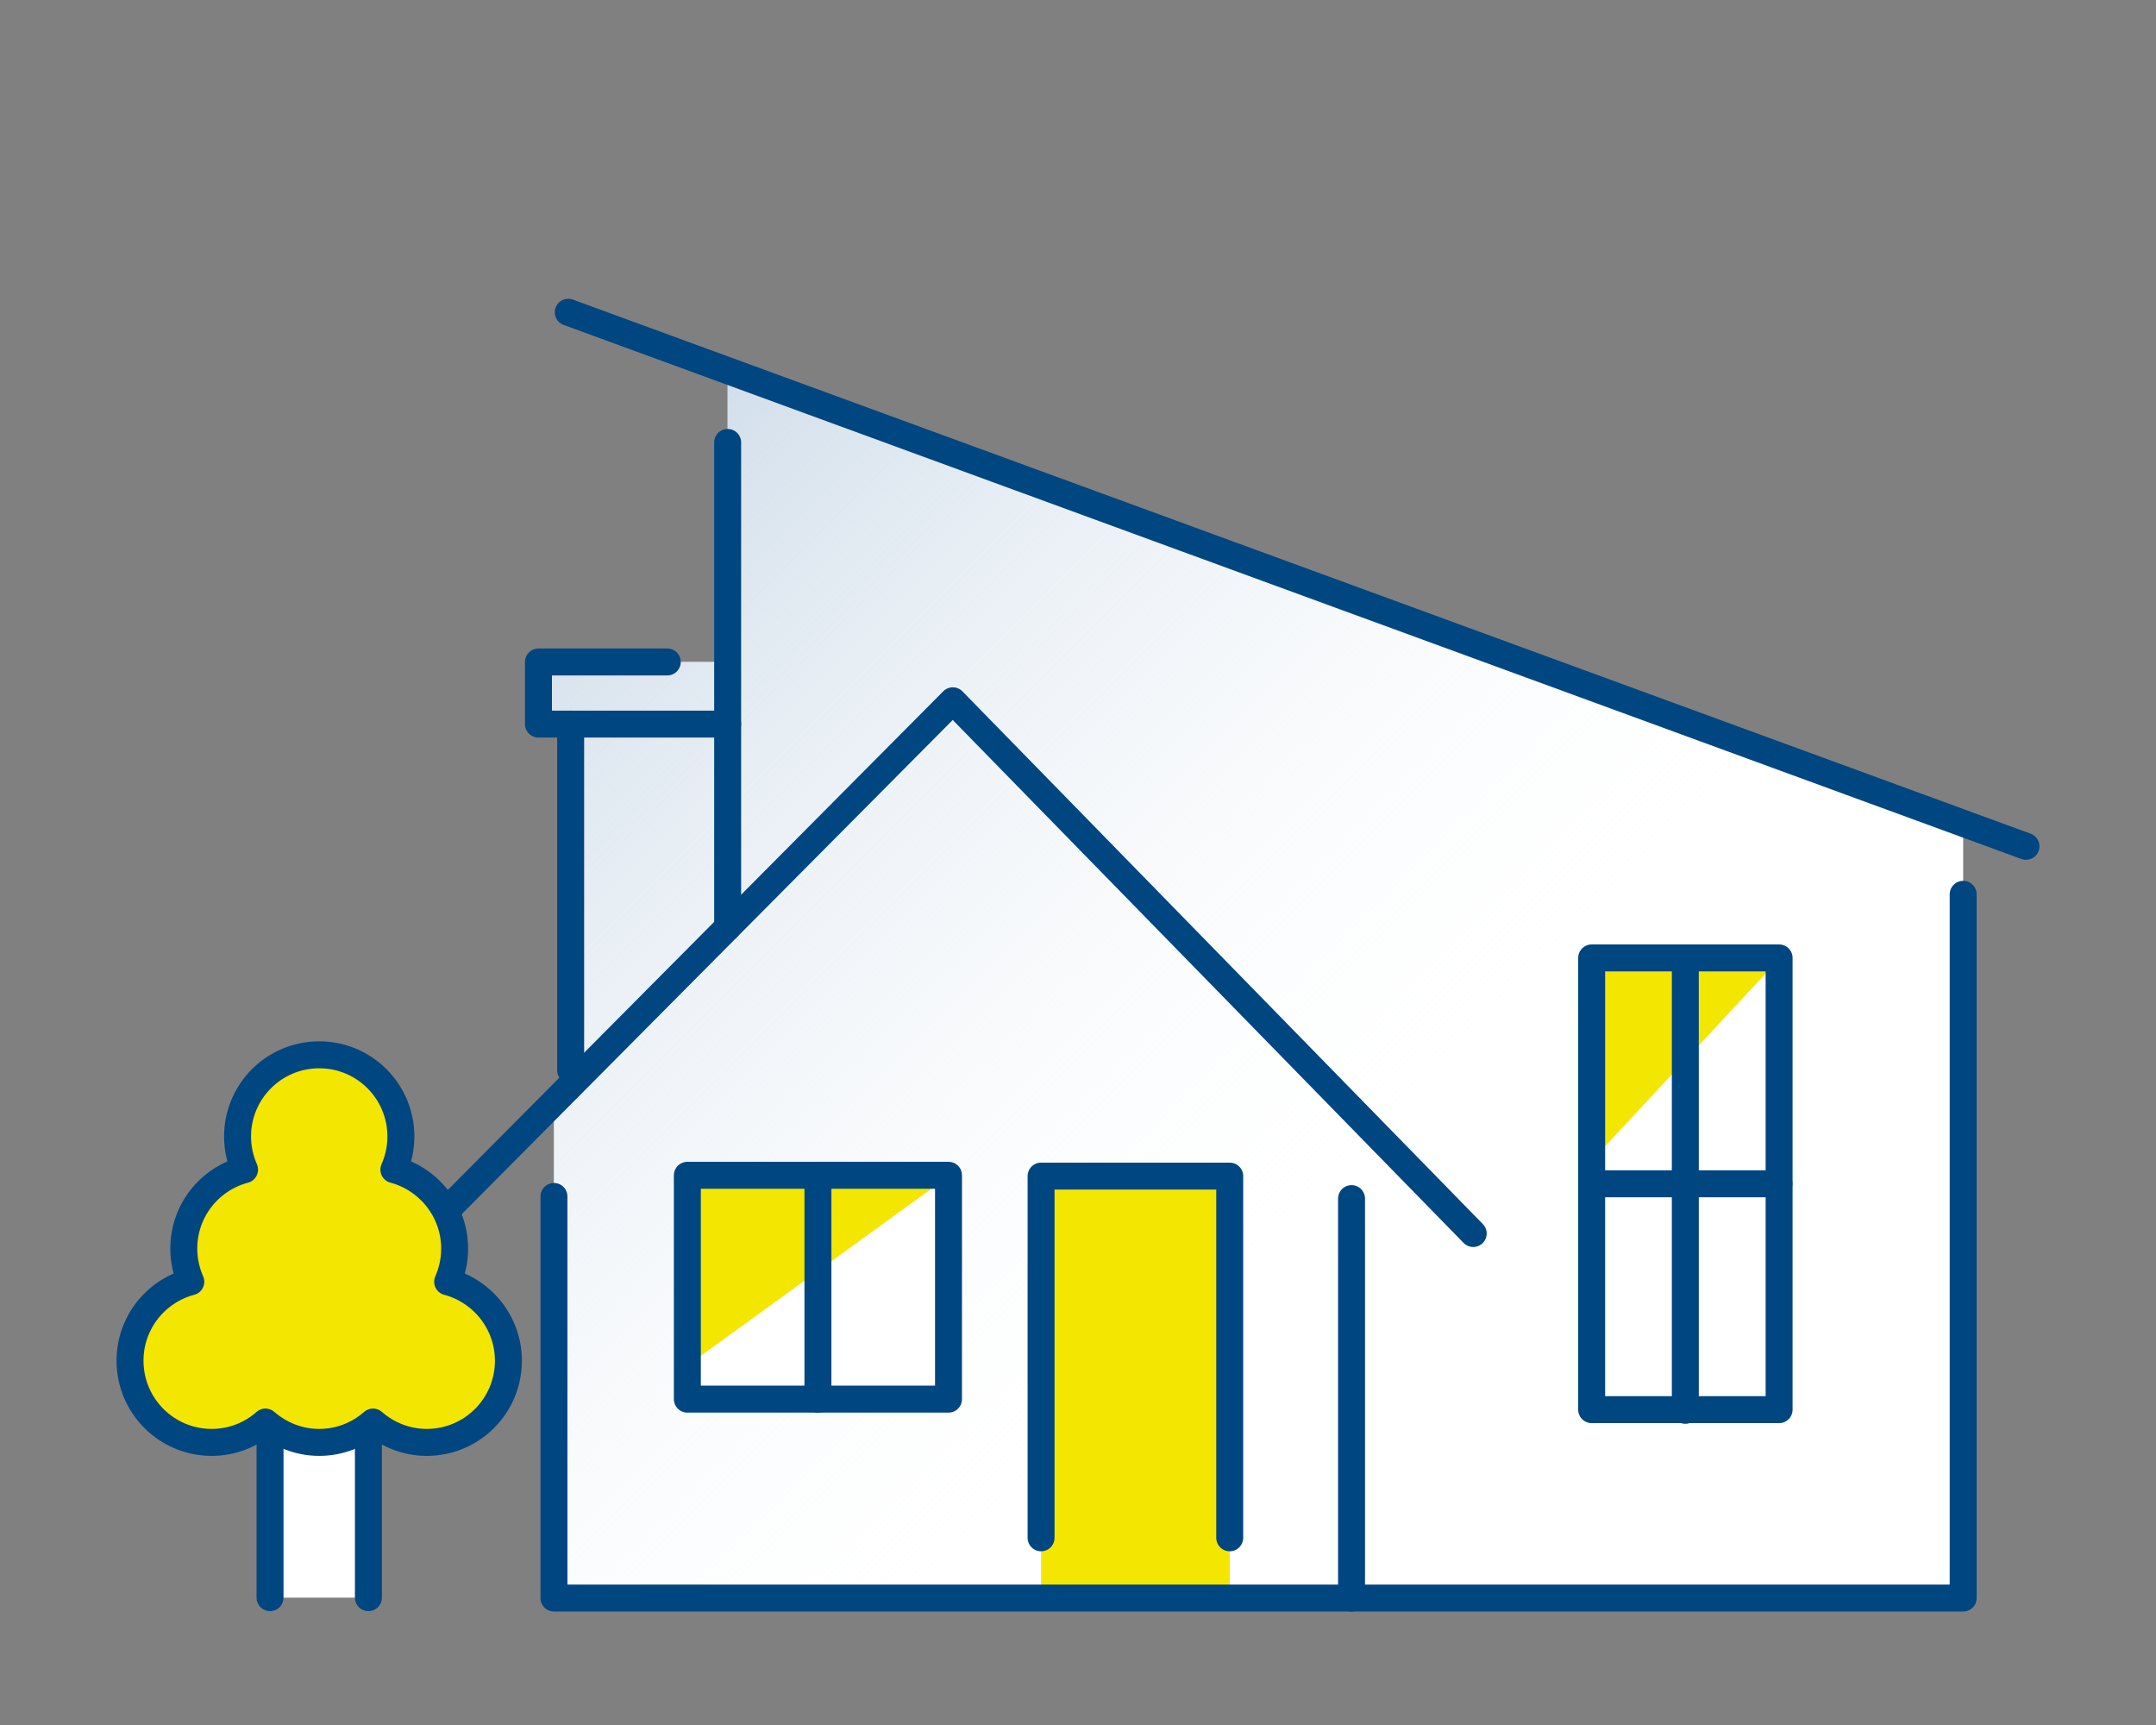 <?xml version="1.0" encoding="UTF-8"?>
<svg id="_レイヤー_2" data-name="レイヤー 2" xmlns="http://www.w3.org/2000/svg" xmlns:xlink="http://www.w3.org/1999/xlink" viewBox="0 0 160 128">
  <rect x="0" y="0" width="160" height="128" fill="#808080" stroke="none"/>
  <defs>
    <style>
      .cls-1, .cls-2 {
        fill: none;
      }

      .cls-1, .cls-3, .cls-4, .cls-5 {
        stroke-width: 0px;
      }

      .cls-6, .cls-2, .cls-7 {
        stroke: #004680;
        stroke-linecap: round;
        stroke-linejoin: round;
        stroke-width: 2px;
      }

      .cls-6, .cls-5 {
        fill: #fff;
      }

      .cls-7, .cls-4 {
        fill: #f3e600;
      }

      .cls-3 {
        fill: url(#_名称未設定グラデーション_3);
      }
    </style>
    <linearGradient id="_名称未設定グラデーション_3" data-name="名称未設定グラデーション 3" x1="33.95" y1="30.39" x2="99.42" y2="95.86" gradientUnits="userSpaceOnUse">
      <stop offset="0" stop-color="#c3d4e4"/>
      <stop offset="1" stop-color="#fff" stop-opacity="0"/>
    </linearGradient>
  </defs>
  <g id="_レイヤー_1-2" data-name="レイヤー 1">
    <g>
      <g>
        <polygon class="cls-5" points="39.96 49.12 54 49.12 54 27.77 145.69 61.09 145.69 118.58 41.11 118.58 41.11 81.8 42.37 80.19 42.17 53.73 39.96 53.73 39.96 49.12"/>
        <polygon class="cls-3" points="39.96 49.12 54 49.12 54 27.77 145.69 61.09 145.69 118.58 41.11 118.58 41.11 81.8 42.37 80.19 42.17 53.73 39.96 53.73 39.96 49.12"/>
        <rect class="cls-4" x="77.26" y="87.3" width="14" height="31.27"/>
        <g>
          <rect class="cls-5" x="51.01" y="87.3" width="19.38" height="16.51"/>
          <polygon class="cls-4" points="51.01 101.33 51.01 87.3 70.38 87.3 51.01 101.33"/>
        </g>
        <g>
          <rect class="cls-5" x="118.12" y="71.18" width="13.91" height="33.48"/>
          <polygon class="cls-4" points="118.12 86.13 118.12 71.18 132.02 71.18 118.12 86.13"/>
        </g>
        <g>
          <line class="cls-2" x1="54" y1="32.83" x2="54" y2="68.81"/>
          <polyline class="cls-2" points="41.11 88.78 41.11 118.58 100.3 118.58 100.3 88.94"/>
          <polyline class="cls-2" points="145.69 66.36 145.69 118.58 100.3 118.58"/>
          <line class="cls-2" x1="42.17" y1="23.17" x2="150.35" y2="62.8"/>
          <polyline class="cls-2" points="49.52 49.12 39.96 49.12 39.96 53.73 54 53.73"/>
          <polyline class="cls-2" points="31.43 91.53 70.71 52 109.33 91.53"/>
          <polygon class="cls-2" points="70.39 103.82 51.01 103.82 51.01 87.21 60.7 87.21 70.39 87.21 70.39 103.82"/>
          <line class="cls-2" x1="60.7" y1="87.21" x2="60.7" y2="103.82"/>
          <polyline class="cls-2" points="77.26 114.11 77.26 87.27 91.26 87.27 91.26 114.11"/>
          <rect class="cls-2" x="118.12" y="71.08" width="13.91" height="33.52"/>
          <line class="cls-2" x1="125.07" y1="71.08" x2="125.07" y2="104.65"/>
          <line class="cls-2" x1="132.02" y1="87.84" x2="118.86" y2="87.84"/>
          <line class="cls-2" x1="42.35" y1="53.73" x2="42.35" y2="79.43"/>
        </g>
        <g>
          <polyline class="cls-6" points="20.04 118.55 20.04 101.18 27.34 101.18 27.34 118.55"/>
          <path class="cls-7" d="m33.22,95.11c.33-.75.52-1.58.52-2.46,0-2.81-1.92-5.17-4.51-5.86.33-.75.52-1.58.52-2.46,0-3.35-2.71-6.06-6.06-6.06s-6.06,2.71-6.06,6.06c0,.88.19,1.71.52,2.46-2.6.69-4.51,3.04-4.51,5.86,0,.88.19,1.71.52,2.46-2.6.69-4.51,3.04-4.51,5.86,0,3.35,2.71,6.06,6.06,6.06,1.53,0,2.92-.57,3.99-1.51,1.07.93,2.46,1.51,3.99,1.51s2.92-.57,3.99-1.51c1.07.93,2.46,1.51,3.99,1.51,3.35,0,6.06-2.71,6.06-6.06,0-2.81-1.92-5.17-4.51-5.86Z"/>
        </g>
      </g>
      <rect class="cls-1" width="160" height="128"/>
    </g>
  </g>
</svg>